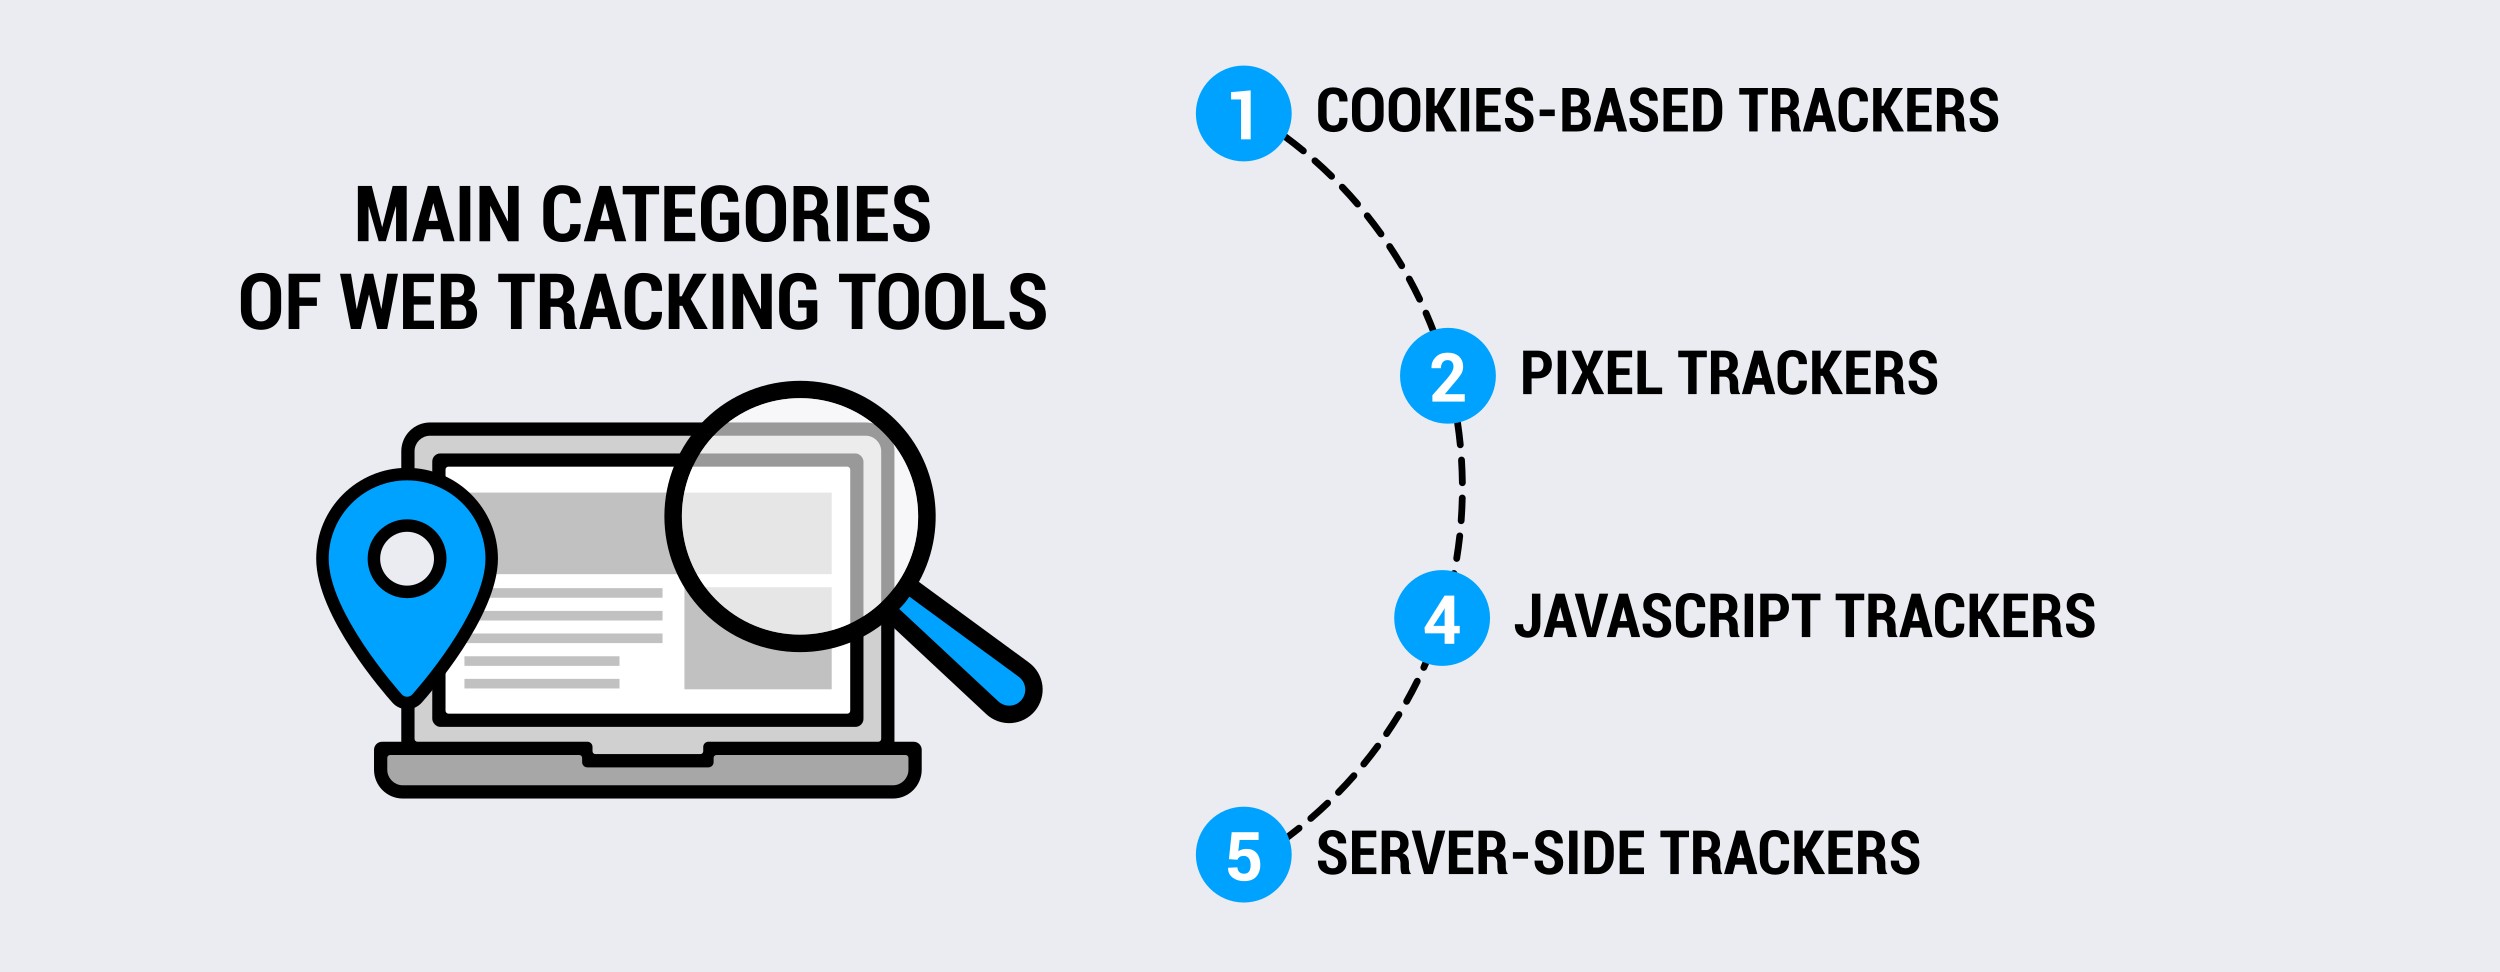 <?xml version="1.0" encoding="UTF-8"?>
<svg id="Layer_1" xmlns="http://www.w3.org/2000/svg" version="1.1" viewBox="0 0 900 350">
  <!-- Generator: Adobe Illustrator 29.6.1, SVG Export Plug-In . SVG Version: 2.1.1 Build 9)  -->
  <defs>
    <style>
      .st0 {
        fill: #a7a7a7;
      }

      .st1 {
        fill: #d0d0d0;
      }

      .st2 {
        fill: #c1c1c1;
      }

      .st3 {
        opacity: .6;
      }

      .st3, .st4 {
        fill: #fff;
      }

      .st5 {
        fill: #eaecf2;
      }

      .st6 {
        fill: #00a2ff;
      }
    </style>
  </defs>
  <rect class="st5" y="0" width="900" height="350"/>
  <g>
    <path d="M137.55,81.703h.082l3.732-14.766h5.045v19.906h-3.828v-12.537l-.082-.014-3.596,12.551h-2.584l-3.568-12.455-.082.014v12.441h-3.842v-19.906h5.018l3.705,14.766Z"/>
    <path d="M158.481,82.537h-4.977l-1.121,4.307h-4.02l5.646-19.906h3.992l5.646,19.906h-4.033l-1.135-4.307ZM154.298,79.502h3.391l-1.654-6.316h-.082l-1.654,6.316Z"/>
    <path d="M169.31,86.844h-3.842v-19.906h3.842v19.906Z"/>
    <path d="M186.714,86.844h-3.855l-6.316-12.701-.082.014v12.688h-3.855v-19.906h3.855l6.316,12.715.082-.014v-12.701h3.855v19.906Z"/>
    <path d="M209.013,80.664l.027.082c.036,2.133-.508,3.73-1.634,4.792-1.126,1.062-2.732,1.593-4.819,1.593-2.142,0-3.842-.631-5.1-1.894-1.258-1.262-1.887-3.056-1.887-5.38v-5.906c0-2.315.608-4.11,1.825-5.387,1.217-1.276,2.859-1.914,4.929-1.914,2.178,0,3.851.529,5.018,1.586,1.167,1.058,1.731,2.657,1.695,4.799l-.027.082h-3.746c0-1.276-.226-2.169-.677-2.68-.451-.51-1.206-.766-2.263-.766-.966,0-1.691.349-2.174,1.046-.483.697-.725,1.766-.725,3.206v5.934c0,1.449.26,2.522.779,3.22s1.303,1.046,2.352,1.046c.957,0,1.645-.253,2.064-.759.419-.506.629-1.406.629-2.7h3.732Z"/>
    <path d="M220.292,82.537h-4.977l-1.121,4.307h-4.02l5.646-19.906h3.992l5.646,19.906h-4.033l-1.135-4.307ZM216.108,79.502h3.391l-1.654-6.316h-.082l-1.654,6.316Z"/>
    <path d="M237.272,69.959h-4.676v16.885h-3.869v-16.885h-4.553v-3.021h13.098v3.021Z"/>
    <path d="M249.099,78.053h-6.084v5.783h7.287v3.008h-11.143v-19.906h11.115v3.021h-7.26v5.086h6.084v3.008Z"/>
    <path d="M266.079,84.219c-.565.793-1.383,1.477-2.454,2.051-1.071.574-2.454.861-4.149.861-2.151,0-3.876-.626-5.175-1.88-1.299-1.253-1.948-3.033-1.948-5.339v-6.043c0-2.297.631-4.074,1.894-5.332,1.262-1.258,2.933-1.887,5.011-1.887,2.169,0,3.805.513,4.908,1.538,1.103,1.025,1.636,2.486,1.6,4.382l-.027.082h-3.623c0-1.039-.228-1.795-.684-2.27-.456-.474-1.144-.711-2.064-.711-.994,0-1.769.347-2.324,1.039-.556.693-.834,1.736-.834,3.131v6.07c0,1.422.282,2.479.848,3.172.565.693,1.372,1.039,2.42,1.039.747,0,1.335-.089,1.764-.267.428-.178.756-.412.984-.704v-4.02h-3.035v-2.666h6.891v7.752Z"/>
    <path d="M282.978,79.68c0,2.343-.661,4.17-1.982,5.482-1.322,1.312-3.081,1.969-5.277,1.969s-3.951-.656-5.264-1.969-1.969-3.14-1.969-5.482v-5.551c0-2.333.654-4.163,1.962-5.489,1.308-1.326,3.06-1.989,5.257-1.989s3.958.663,5.284,1.989,1.989,3.156,1.989,5.489v5.551ZM279.136,74.088c0-1.449-.294-2.543-.882-3.281s-1.438-1.107-2.55-1.107c-1.121,0-1.964.367-2.529,1.101-.565.734-.848,1.83-.848,3.288v5.592c0,1.477.285,2.584.854,3.322.569.738,1.415,1.107,2.536,1.107s1.971-.369,2.55-1.107c.579-.738.868-1.846.868-3.322v-5.592Z"/>
    <path d="M289.526,78.86v7.984h-3.855v-19.893h5.961c1.978,0,3.534.515,4.669,1.545,1.135,1.03,1.702,2.466,1.702,4.307,0,1.03-.239,1.923-.718,2.68-.479.757-1.169,1.358-2.071,1.805,1.039.347,1.786.921,2.242,1.723.456.802.684,1.805.684,3.008v1.449c0,.556.063,1.14.191,1.75.127.611.355,1.058.684,1.34v.287h-3.992c-.319-.292-.522-.768-.608-1.429-.087-.661-.13-1.319-.13-1.976v-1.395c0-1.012-.21-1.795-.629-2.352-.419-.556-1.021-.834-1.805-.834h-2.324ZM289.526,75.852h2.078c.829,0,1.46-.248,1.894-.745.433-.497.649-1.201.649-2.112,0-.93-.214-1.668-.643-2.215-.429-.547-1.053-.82-1.873-.82h-2.105v5.893Z"/>
    <path d="M305.181,86.844h-3.842v-19.906h3.842v19.906Z"/>
    <path d="M318.415,78.053h-6.084v5.783h7.287v3.008h-11.143v-19.906h11.115v3.021h-7.26v5.086h6.084v3.008Z"/>
    <path d="M330.843,81.676c0-.793-.203-1.419-.608-1.88-.405-.46-1.133-.909-2.181-1.347-2.042-.72-3.577-1.536-4.607-2.447-1.03-.911-1.545-2.188-1.545-3.828,0-1.631.588-2.96,1.764-3.985s2.675-1.538,4.498-1.538c1.933,0,3.486.547,4.662,1.641s1.745,2.562,1.709,4.402l-.027.082h-3.746c0-1.03-.23-1.812-.69-2.345s-1.119-.8-1.976-.8c-.738,0-1.312.244-1.723.731-.41.488-.615,1.096-.615,1.825,0,.675.232,1.23.697,1.668s1.263.916,2.393,1.436c1.923.638,3.379,1.445,4.368,2.42.989.976,1.483,2.288,1.483,3.938,0,1.705-.579,3.044-1.736,4.02-1.157.976-2.693,1.463-4.607,1.463-1.887,0-3.5-.526-4.84-1.579s-1.987-2.654-1.941-4.806l.027-.082h3.76c0,1.249.253,2.146.759,2.693s1.251.82,2.235.82c.829,0,1.451-.228,1.866-.684.415-.456.622-1.062.622-1.818Z"/>
    <path d="M101.21,111.28c0,2.343-.661,4.17-1.982,5.482-1.322,1.312-3.081,1.969-5.277,1.969s-3.951-.656-5.264-1.969-1.969-3.14-1.969-5.482v-5.551c0-2.333.654-4.163,1.962-5.489,1.308-1.326,3.06-1.989,5.257-1.989s3.958.663,5.284,1.989,1.989,3.156,1.989,5.489v5.551ZM97.368,105.688c0-1.449-.294-2.543-.882-3.281s-1.438-1.107-2.55-1.107c-1.121,0-1.964.367-2.529,1.101-.565.734-.848,1.83-.848,3.288v5.592c0,1.477.285,2.584.854,3.322.569.738,1.415,1.107,2.536,1.107s1.971-.369,2.55-1.107c.579-.738.868-1.846.868-3.322v-5.592Z"/>
    <path d="M114.075,110.118h-6.316v8.326h-3.855v-19.906h11.375v3.021h-7.52v5.551h6.316v3.008Z"/>
    <path d="M137.235,111.157l.082-.014,2.037-12.605h3.924l-3.896,19.906h-3.582l-2.912-12.332h-.082l-2.898,12.332h-3.582l-3.924-19.906h3.951l2.037,12.633.082.014,2.857-12.646h3.035l2.871,12.619Z"/>
    <path d="M155.036,109.653h-6.084v5.783h7.287v3.008h-11.143v-19.906h11.115v3.021h-7.26v5.086h6.084v3.008Z"/>
    <path d="M158.687,118.444v-19.906h5.701c2.078,0,3.696.454,4.854,1.36,1.157.907,1.736,2.263,1.736,4.067,0,.939-.212,1.775-.636,2.509-.424.734-1.051,1.278-1.88,1.634,1.112.228,1.939.761,2.481,1.6.542.839.813,1.818.813,2.939,0,1.905-.554,3.348-1.661,4.327-1.107.98-2.687,1.47-4.737,1.47h-6.672ZM162.542,106.96h2.023c.829-.018,1.463-.25,1.9-.697.438-.446.656-1.094.656-1.941,0-.948-.228-1.645-.684-2.092-.456-.446-1.14-.67-2.051-.67h-1.846v5.4ZM162.542,109.626v5.811h2.816c.838,0,1.472-.234,1.9-.704.428-.469.643-1.164.643-2.085,0-.948-.196-1.682-.588-2.201-.392-.52-1.003-.793-1.832-.82h-2.939Z"/>
    <path d="M192.47,101.559h-4.676v16.885h-3.869v-16.885h-4.553v-3.021h13.098v3.021Z"/>
    <path d="M198.212,110.46v7.984h-3.855v-19.893h5.961c1.978,0,3.534.515,4.669,1.545,1.135,1.03,1.702,2.466,1.702,4.307,0,1.03-.239,1.923-.718,2.68-.479.757-1.169,1.358-2.071,1.805,1.039.347,1.786.921,2.242,1.723.456.802.684,1.805.684,3.008v1.449c0,.556.063,1.14.191,1.75.127.611.355,1.058.684,1.34v.287h-3.992c-.319-.292-.522-.768-.608-1.429-.087-.661-.13-1.319-.13-1.976v-1.395c0-1.012-.21-1.795-.629-2.352-.419-.556-1.021-.834-1.805-.834h-2.324ZM198.212,107.452h2.078c.829,0,1.46-.248,1.894-.745.433-.497.649-1.201.649-2.112,0-.93-.214-1.668-.643-2.215-.429-.547-1.053-.82-1.873-.82h-2.105v5.893Z"/>
    <path d="M218.638,114.137h-4.977l-1.121,4.307h-4.02l5.646-19.906h3.992l5.646,19.906h-4.033l-1.135-4.307ZM214.454,111.102h3.391l-1.654-6.316h-.082l-1.654,6.316Z"/>
    <path d="M238.298,112.264l.027.082c.036,2.133-.508,3.73-1.634,4.792-1.126,1.062-2.732,1.593-4.819,1.593-2.142,0-3.842-.631-5.1-1.894-1.258-1.262-1.887-3.056-1.887-5.38v-5.906c0-2.315.608-4.11,1.825-5.387,1.217-1.276,2.859-1.914,4.929-1.914,2.178,0,3.851.529,5.018,1.586,1.167,1.058,1.731,2.657,1.695,4.799l-.027.082h-3.746c0-1.276-.226-2.169-.677-2.68-.451-.51-1.206-.766-2.263-.766-.966,0-1.691.349-2.174,1.046-.483.697-.725,1.766-.725,3.206v5.934c0,1.449.26,2.522.779,3.22s1.303,1.046,2.352,1.046c.957,0,1.645-.253,2.064-.759.419-.506.629-1.406.629-2.7h3.732Z"/>
    <path d="M245.653,110.091h-1.053v8.354h-3.855v-19.906h3.855v8.148h.793l4.225-8.148h4.785l-5.742,9.092,6.166,10.814h-4.922l-4.252-8.354Z"/>
    <path d="M260.419,118.444h-3.842v-19.906h3.842v19.906Z"/>
    <path d="M277.823,118.444h-3.855l-6.316-12.701-.082.014v12.688h-3.855v-19.906h3.855l6.316,12.715.082-.014v-12.701h3.855v19.906Z"/>
    <path d="M294.216,115.819c-.565.793-1.383,1.477-2.454,2.051-1.071.574-2.454.861-4.149.861-2.151,0-3.876-.626-5.175-1.88-1.299-1.253-1.948-3.033-1.948-5.339v-6.043c0-2.297.631-4.074,1.894-5.332,1.262-1.258,2.933-1.887,5.011-1.887,2.169,0,3.805.513,4.908,1.538,1.103,1.025,1.636,2.486,1.6,4.382l-.027.082h-3.623c0-1.039-.228-1.795-.684-2.27-.456-.474-1.144-.711-2.064-.711-.994,0-1.769.347-2.324,1.039-.556.693-.834,1.736-.834,3.131v6.07c0,1.422.282,2.479.848,3.172.565.693,1.372,1.039,2.42,1.039.747,0,1.335-.089,1.764-.267.428-.178.756-.412.984-.704v-4.02h-3.035v-2.666h6.891v7.752Z"/>
    <path d="M315.161,101.559h-4.676v16.885h-3.869v-16.885h-4.553v-3.021h13.098v3.021Z"/>
    <path d="M330.788,111.28c0,2.343-.661,4.17-1.982,5.482s-3.081,1.969-5.277,1.969-3.951-.656-5.264-1.969-1.969-3.14-1.969-5.482v-5.551c0-2.333.654-4.163,1.962-5.489,1.308-1.326,3.061-1.989,5.257-1.989s3.958.663,5.284,1.989,1.989,3.156,1.989,5.489v5.551ZM326.946,105.688c0-1.449-.294-2.543-.882-3.281s-1.438-1.107-2.55-1.107c-1.121,0-1.964.367-2.529,1.101-.565.734-.848,1.83-.848,3.288v5.592c0,1.477.285,2.584.854,3.322.569.738,1.415,1.107,2.536,1.107s1.971-.369,2.55-1.107.868-1.846.868-3.322v-5.592Z"/>
    <path d="M347.604,111.28c0,2.343-.661,4.17-1.982,5.482s-3.081,1.969-5.277,1.969-3.951-.656-5.264-1.969-1.969-3.14-1.969-5.482v-5.551c0-2.333.654-4.163,1.962-5.489s3.061-1.989,5.257-1.989,3.958.663,5.284,1.989,1.989,3.156,1.989,5.489v5.551ZM343.763,105.688c0-1.449-.294-2.543-.882-3.281s-1.438-1.107-2.55-1.107c-1.121,0-1.964.367-2.529,1.101-.565.734-.848,1.83-.848,3.288v5.592c0,1.477.285,2.584.854,3.322s1.415,1.107,2.536,1.107,1.971-.369,2.55-1.107.868-1.846.868-3.322v-5.592Z"/>
    <path d="M354.153,115.436h7.424v3.008h-11.279v-19.906h3.855v16.898Z"/>
    <path d="M372.665,113.276c0-.793-.203-1.419-.608-1.88-.405-.46-1.133-.909-2.181-1.347-2.042-.72-3.577-1.536-4.607-2.447-1.03-.911-1.545-2.188-1.545-3.828,0-1.631.588-2.96,1.764-3.985s2.675-1.538,4.498-1.538c1.933,0,3.486.547,4.662,1.641s1.745,2.562,1.709,4.402l-.027.082h-3.746c0-1.03-.23-1.812-.69-2.345s-1.119-.8-1.976-.8c-.738,0-1.312.244-1.723.731-.41.488-.615,1.096-.615,1.825,0,.675.232,1.23.697,1.668s1.263.916,2.393,1.436c1.923.638,3.379,1.445,4.368,2.42.989.976,1.483,2.288,1.483,3.938,0,1.705-.579,3.044-1.736,4.02-1.157.976-2.693,1.463-4.607,1.463-1.887,0-3.5-.526-4.84-1.579s-1.987-2.654-1.941-4.806l.027-.082h3.76c0,1.249.253,2.146.759,2.693s1.251.82,2.235.82c.829,0,1.451-.228,1.866-.684.415-.456.622-1.062.622-1.818Z"/>
  </g>
  <path d="M451.247,310.911c-.413,0-.815-.209-1.046-.587-.353-.577-.171-1.331.407-1.684,1.792-1.096,3.596-2.25,5.359-3.431.562-.377,1.323-.226,1.699.336.377.562.226,1.323-.336,1.699-1.792,1.2-3.624,2.373-5.445,3.485-.199.122-.42.181-.638.181ZM461.142,304.331c-.38,0-.755-.176-.995-.508-.396-.549-.271-1.314.277-1.711,2.193-1.58,4.373-3.24,6.48-4.934.528-.425,1.299-.339,1.723.188.424.527.34,1.299-.188,1.723-2.141,1.72-4.355,3.406-6.582,5.012-.217.155-.468.23-.716.23ZM471.878,295.86c-.345,0-.687-.144-.929-.425-.441-.513-.385-1.286.128-1.728,2.055-1.771,4.084-3.614,6.03-5.477.487-.469,1.264-.453,1.731.038.468.488.451,1.264-.038,1.731-1.977,1.892-4.037,3.764-6.124,5.562-.231.199-.516.297-.799.297ZM481.843,286.489c-.309,0-.617-.115-.855-.348-.484-.473-.494-1.248-.021-1.732,1.885-1.932,3.747-3.943,5.534-5.978.445-.507,1.219-.561,1.729-.111.508.446.559,1.22.111,1.729-1.814,2.066-3.706,4.108-5.62,6.071-.24.246-.559.369-.877.369ZM490.96,276.29c-.272,0-.547-.091-.775-.276-.523-.429-.6-1.201-.172-1.725,1.713-2.092,3.395-4.257,4.997-6.435.399-.546,1.167-.662,1.712-.261.545.4.662,1.167.261,1.712-1.627,2.212-3.334,4.411-5.073,6.536-.242.295-.595.448-.949.448ZM499.162,265.339c-.238,0-.479-.068-.69-.213-.559-.382-.701-1.145-.32-1.703,1.526-2.232,3.014-4.535,4.42-6.844.353-.576,1.107-.758,1.684-.408.577.352.761,1.105.408,1.684-1.429,2.344-2.938,4.683-4.488,6.951-.237.347-.622.533-1.013.533ZM506.383,253.716c-.203,0-.41-.051-.6-.158-.59-.332-.799-1.078-.467-1.668,1.324-2.354,2.604-4.776,3.807-7.204.3-.606,1.034-.854,1.642-.554.605.3.854,1.035.554,1.642-1.221,2.465-2.521,4.927-3.867,7.317-.225.399-.641.625-1.068.625ZM512.565,241.505c-.169,0-.34-.035-.504-.109-.616-.279-.89-1.005-.611-1.621,1.118-2.472,2.183-4.998,3.163-7.51.246-.632.958-.943,1.586-.695.63.245.941.956.695,1.586-.995,2.552-2.076,5.118-3.212,7.629-.205.452-.65.721-1.117.721ZM517.656,228.797c-.135,0-.271-.022-.405-.069-.639-.224-.975-.923-.751-1.562.896-2.555,1.734-5.165,2.492-7.76.19-.649.872-1.02,1.52-.832.649.189,1.021.87.832,1.52-.771,2.636-1.622,5.288-2.531,7.883-.177.504-.65.82-1.156.82ZM521.614,215.688c-.1,0-.201-.013-.303-.038-.656-.167-1.052-.834-.886-1.489.665-2.614,1.271-5.289,1.802-7.95.132-.663.772-1.099,1.44-.962.663.132,1.095.777.962,1.44-.538,2.703-1.154,5.42-1.829,8.075-.142.555-.64.924-1.187.924ZM524.408,202.276c-.065,0-.132-.006-.198-.017-.668-.108-1.121-.738-1.013-1.405.435-2.672.805-5.387,1.099-8.07.074-.673.681-1.154,1.352-1.084.672.074,1.157.679,1.084,1.352-.299,2.726-.675,5.482-1.116,8.195-.098.602-.617,1.029-1.207,1.029ZM526.017,188.693c-.03,0-.061,0-.092-.003-.675-.051-1.181-.638-1.131-1.312.201-2.693.334-5.43.396-8.136.016-.677.562-1.2,1.253-1.196.677.016,1.212.576,1.196,1.253-.063,2.747-.199,5.526-.402,8.261-.048.644-.585,1.134-1.221,1.134ZM526.446,175.023c-.67,0-1.217-.539-1.225-1.211-.031-2.712-.133-5.451-.302-8.139-.042-.675.471-1.257,1.146-1.3.688-.041,1.257.471,1.3,1.146.172,2.73.274,5.511.306,8.266.008.676-.534,1.231-1.211,1.239h-.014ZM525.703,161.364c-.623,0-1.155-.473-1.217-1.106-.262-2.686-.6-5.405-1.003-8.082-.102-.669.359-1.293,1.028-1.394.656-.1,1.294.359,1.394,1.029.41,2.719.753,5.481,1.019,8.209.066.673-.427,1.272-1.1,1.338-.041.004-.081.006-.121.006ZM523.783,147.822c-.579,0-1.093-.411-1.203-1-.497-2.662-1.07-5.339-1.702-7.957-.159-.658.245-1.319.902-1.479.66-.159,1.319.246,1.479.903.643,2.659,1.225,5.378,1.729,8.082.124.665-.314,1.305-.979,1.429-.075.014-.151.021-.226.021ZM520.691,134.518c-.536,0-1.027-.354-1.179-.896-.727-2.603-1.531-5.22-2.394-7.778-.216-.642.129-1.336.771-1.552.638-.214,1.335.129,1.552.77.875,2.6,1.693,5.258,2.431,7.902.182.651-.199,1.327-.851,1.509-.11.031-.221.045-.33.045ZM516.447,121.53c-.495,0-.962-.303-1.146-.793-.953-2.534-1.985-5.071-3.065-7.541-.271-.62.012-1.342.631-1.613.626-.273,1.344.013,1.613.631,1.098,2.509,2.146,5.086,3.114,7.66.238.633-.082,1.34-.715,1.578-.143.053-.288.079-.432.079ZM511.08,108.961c-.456,0-.895-.256-1.105-.695-1.173-2.442-2.422-4.88-3.714-7.246-.324-.594-.105-1.338.488-1.662.596-.323,1.338-.105,1.662.488,1.312,2.403,2.581,4.879,3.772,7.359.293.61.036,1.342-.574,1.634-.171.083-.352.121-.529.121ZM504.634,96.905c-.419,0-.826-.215-1.055-.601-1.375-2.322-2.832-4.642-4.331-6.895-.375-.563-.223-1.324.341-1.699.564-.375,1.324-.222,1.698.341,1.523,2.29,3.003,4.646,4.399,7.004.345.582.152,1.333-.43,1.678-.195.116-.411.171-.623.171ZM497.16,85.454c-.382,0-.758-.178-.997-.512-1.573-2.197-3.227-4.382-4.913-6.495-.423-.529-.336-1.299.192-1.722.532-.422,1.302-.334,1.722.193,1.714,2.146,3.393,4.365,4.991,6.597.394.55.268,1.315-.282,1.709-.217.155-.466.229-.713.229ZM488.721,74.692c-.346,0-.688-.146-.932-.428-1.762-2.056-3.598-4.09-5.458-6.046-.466-.49-.446-1.266.043-1.732.49-.464,1.265-.446,1.732.043,1.889,1.986,3.754,4.052,5.544,6.141.439.514.38,1.287-.134,1.727-.23.198-.515.295-.796.295ZM479.379,64.699c-.31,0-.619-.117-.858-.351-1.93-1.894-3.935-3.762-5.96-5.552-.507-.448-.555-1.223-.106-1.729.449-.507,1.224-.552,1.729-.106,2.057,1.819,4.094,3.716,6.054,5.639.482.474.49,1.25.016,1.732-.239.245-.557.367-.874.367ZM469.208,55.55c-.273,0-.55-.092-.777-.28-2.092-1.722-4.252-3.41-6.421-5.016-.544-.402-.658-1.169-.256-1.713.401-.543,1.17-.66,1.713-.255,2.203,1.631,4.397,3.345,6.521,5.094.522.43.598,1.202.167,1.724-.242.294-.593.446-.946.446ZM458.281,47.315c-.239,0-.481-.07-.693-.216-2.226-1.531-4.523-3.025-6.831-4.439-.577-.354-.757-1.108-.404-1.685.354-.576,1.109-.756,1.685-.404,2.343,1.438,4.678,2.955,6.938,4.51.558.383.698,1.146.314,1.704-.237.345-.62.531-1.01.531Z"/>
  <g>
    <g>
      <path d="M485.085,42.465l.021.064c.028,1.676-.399,2.931-1.283,3.765-.885.834-2.147,1.251-3.787,1.251-1.683,0-3.019-.496-4.007-1.488-.988-.992-1.482-2.401-1.482-4.227v-4.641c0-1.819.479-3.229,1.435-4.232.956-1.002,2.246-1.504,3.872-1.504,1.712,0,3.025.416,3.942,1.246.917.831,1.36,2.088,1.332,3.771l-.021.064h-2.943c0-1.002-.177-1.704-.531-2.105-.354-.401-.947-.602-1.778-.602-.759,0-1.328.274-1.708.822s-.569,1.388-.569,2.519v4.662c0,1.139.204,1.982.612,2.53s1.024.822,1.848.822c.752,0,1.293-.199,1.622-.596s.494-1.104.494-2.122h2.933Z"/>
      <path d="M498.104,41.691c0,1.841-.52,3.276-1.558,4.308s-2.421,1.547-4.146,1.547-3.104-.516-4.136-1.547-1.547-2.467-1.547-4.308v-4.361c0-1.833.514-3.271,1.542-4.313,1.027-1.042,2.404-1.563,4.13-1.563s3.11.521,4.152,1.563,1.562,2.48,1.562,4.313v4.361ZM495.086,37.298c0-1.139-.23-1.998-.692-2.578s-1.13-.87-2.004-.87c-.881,0-1.543.289-1.987.865-.444.577-.666,1.438-.666,2.583v4.394c0,1.16.224,2.03.672,2.61.447.58,1.111.87,1.992.87s1.549-.29,2.004-.87c.454-.58.682-1.45.682-2.61v-4.394Z"/>
      <path d="M511.317,41.691c0,1.841-.52,3.276-1.558,4.308s-2.421,1.547-4.146,1.547-3.104-.516-4.136-1.547-1.547-2.467-1.547-4.308v-4.361c0-1.833.514-3.271,1.542-4.313,1.027-1.042,2.404-1.563,4.13-1.563s3.11.521,4.152,1.563,1.562,2.48,1.562,4.313v4.361ZM508.299,37.298c0-1.139-.23-1.998-.692-2.578s-1.13-.87-2.004-.87c-.881,0-1.543.289-1.987.865-.444.577-.666,1.438-.666,2.583v4.394c0,1.16.224,2.03.672,2.61.447.58,1.111.87,1.992.87s1.549-.29,2.004-.87c.454-.58.682-1.45.682-2.61v-4.394Z"/>
      <path d="M517.29,40.757h-.827v6.563h-3.029v-15.641h3.029v6.402h.623l3.319-6.402h3.76l-4.512,7.144,4.845,8.497h-3.867l-3.341-6.563Z"/>
      <path d="M528.892,47.32h-3.019v-15.641h3.019v15.641Z"/>
      <path d="M539.29,40.413h-4.78v4.544h5.726v2.363h-8.755v-15.641h8.733v2.374h-5.704v3.996h4.78v2.363Z"/>
      <path d="M549.055,43.259c0-.623-.159-1.115-.479-1.477-.318-.361-.89-.714-1.713-1.058-1.604-.565-2.811-1.207-3.62-1.923-.81-.716-1.214-1.719-1.214-3.008,0-1.282.462-2.326,1.386-3.131s2.102-1.208,3.534-1.208c1.519,0,2.739.43,3.663,1.289s1.371,2.013,1.343,3.459l-.021.064h-2.943c0-.809-.181-1.423-.543-1.842-.361-.419-.879-.628-1.552-.628-.58,0-1.031.192-1.354.575-.322.383-.483.861-.483,1.434,0,.53.183.967.548,1.311s.992.72,1.88,1.128c1.511.501,2.655,1.135,3.432,1.901.777.767,1.166,1.798,1.166,3.094,0,1.339-.455,2.392-1.364,3.158-.909.767-2.116,1.149-3.62,1.149-1.482,0-2.75-.414-3.803-1.241s-1.562-2.085-1.525-3.776l.021-.064h2.954c0,.981.198,1.687.597,2.116.396.43.982.645,1.756.645.651,0,1.141-.179,1.467-.537.325-.358.488-.834.488-1.429Z"/>
      <path d="M559.711,41.799h-5.436v-2.374h5.436v2.374Z"/>
      <path d="M562.45,47.32v-15.641h4.479c1.633,0,2.904.356,3.813,1.069.909.713,1.364,1.778,1.364,3.196,0,.738-.167,1.395-.499,1.971-.334.577-.826,1.004-1.478,1.284.874.179,1.523.598,1.95,1.257.426.659.639,1.429.639,2.31,0,1.497-.436,2.63-1.305,3.4-.871.77-2.111,1.155-3.723,1.155h-5.242ZM565.479,38.297h1.59c.651-.014,1.149-.197,1.493-.548.344-.351.516-.859.516-1.525,0-.745-.179-1.292-.537-1.644-.358-.351-.896-.526-1.611-.526h-1.45v4.243ZM565.479,40.391v4.565h2.213c.659,0,1.156-.184,1.493-.553.337-.369.505-.915.505-1.638,0-.745-.154-1.321-.462-1.729s-.788-.623-1.439-.645h-2.31Z"/>
      <path d="M581.657,43.936h-3.91l-.881,3.384h-3.158l4.437-15.641h3.137l4.437,15.641h-3.169l-.892-3.384ZM578.37,41.551h2.664l-1.3-4.963h-.064l-1.3,4.963Z"/>
      <path d="M593.871,43.259c0-.623-.159-1.115-.479-1.477-.318-.361-.89-.714-1.713-1.058-1.604-.565-2.811-1.207-3.62-1.923-.81-.716-1.214-1.719-1.214-3.008,0-1.282.462-2.326,1.386-3.131s2.102-1.208,3.534-1.208c1.519,0,2.739.43,3.663,1.289s1.371,2.013,1.343,3.459l-.021.064h-2.943c0-.809-.181-1.423-.543-1.842-.361-.419-.879-.628-1.552-.628-.58,0-1.031.192-1.354.575-.322.383-.483.861-.483,1.434,0,.53.183.967.548,1.311s.992.72,1.88,1.128c1.511.501,2.655,1.135,3.432,1.901.777.767,1.166,1.798,1.166,3.094,0,1.339-.455,2.392-1.364,3.158-.909.767-2.116,1.149-3.62,1.149-1.482,0-2.75-.414-3.803-1.241s-1.562-2.085-1.525-3.776l.021-.064h2.954c0,.981.198,1.687.597,2.116.396.43.982.645,1.756.645.651,0,1.141-.179,1.467-.537.325-.358.488-.834.488-1.429Z"/>
      <path d="M606.676,40.413h-4.78v4.544h5.726v2.363h-8.755v-15.641h8.733v2.374h-5.704v3.996h4.78v2.363Z"/>
      <path d="M609.544,47.32v-15.641h4.823c1.633,0,2.982.611,4.05,1.832,1.067,1.221,1.601,2.788,1.601,4.7v2.589c0,1.919-.533,3.486-1.601,4.7s-2.417,1.821-4.05,1.821h-4.823ZM612.573,34.053v10.903h1.794c.78,0,1.411-.387,1.891-1.16s.72-1.772.72-2.997v-2.61c0-1.21-.24-2.202-.72-2.976s-1.11-1.16-1.891-1.16h-1.794Z"/>
      <path d="M636.421,34.053h-3.674v13.267h-3.04v-13.267h-3.577v-2.374h10.291v2.374Z"/>
      <path d="M640.933,41.047v6.273h-3.029v-15.63h4.684c1.554,0,2.777.405,3.668,1.214.893.81,1.338,1.938,1.338,3.384,0,.81-.188,1.511-.564,2.105-.375.595-.918,1.067-1.627,1.418.816.272,1.403.724,1.762,1.354.358.63.537,1.418.537,2.363v1.139c0,.437.05.896.15,1.375.101.48.279.831.537,1.053v.226h-3.137c-.251-.229-.41-.603-.479-1.123-.067-.519-.102-1.037-.102-1.552v-1.096c0-.795-.165-1.411-.494-1.848-.329-.437-.802-.655-1.418-.655h-1.826ZM640.933,38.683h1.633c.651,0,1.147-.195,1.488-.585.34-.39.51-.943.51-1.66,0-.73-.168-1.311-.505-1.74s-.827-.645-1.472-.645h-1.654v4.63Z"/>
      <path d="M656.981,43.936h-3.91l-.881,3.384h-3.158l4.437-15.641h3.137l4.437,15.641h-3.169l-.892-3.384ZM653.694,41.551h2.664l-1.3-4.963h-.064l-1.3,4.963Z"/>
      <path d="M672.429,42.465l.021.064c.028,1.676-.399,2.931-1.283,3.765-.885.834-2.147,1.251-3.787,1.251-1.683,0-3.019-.496-4.007-1.488-.988-.992-1.482-2.401-1.482-4.227v-4.641c0-1.819.478-3.229,1.435-4.232.955-1.002,2.246-1.504,3.872-1.504,1.712,0,3.025.416,3.942,1.246.917.831,1.36,2.088,1.332,3.771l-.021.064h-2.943c0-1.002-.178-1.704-.531-2.105-.355-.401-.947-.602-1.778-.602-.759,0-1.328.274-1.708.822s-.569,1.388-.569,2.519v4.662c0,1.139.204,1.982.612,2.53s1.024.822,1.848.822c.752,0,1.293-.199,1.622-.596s.494-1.104.494-2.122h2.933Z"/>
      <path d="M678.208,40.757h-.827v6.563h-3.029v-15.641h3.029v6.402h.623l3.319-6.402h3.76l-4.512,7.144,4.845,8.497h-3.867l-3.341-6.563Z"/>
      <path d="M694.429,40.413h-4.78v4.544h5.726v2.363h-8.755v-15.641h8.733v2.374h-5.704v3.996h4.78v2.363Z"/>
      <path d="M700.326,41.047v6.273h-3.029v-15.63h4.684c1.554,0,2.777.405,3.668,1.214.893.81,1.338,1.938,1.338,3.384,0,.81-.188,1.511-.564,2.105-.375.595-.918,1.067-1.627,1.418.816.272,1.403.724,1.762,1.354.358.63.537,1.418.537,2.363v1.139c0,.437.05.896.15,1.375.101.48.279.831.537,1.053v.226h-3.137c-.251-.229-.41-.603-.479-1.123-.067-.519-.102-1.037-.102-1.552v-1.096c0-.795-.165-1.411-.494-1.848-.329-.437-.802-.655-1.418-.655h-1.826ZM700.326,38.683h1.633c.651,0,1.147-.195,1.488-.585.34-.39.51-.943.51-1.66,0-.73-.168-1.311-.505-1.74s-.827-.645-1.472-.645h-1.654v4.63Z"/>
      <path d="M716.332,43.259c0-.623-.159-1.115-.479-1.477-.318-.361-.89-.714-1.713-1.058-1.604-.565-2.811-1.207-3.62-1.923-.81-.716-1.214-1.719-1.214-3.008,0-1.282.462-2.326,1.386-3.131s2.102-1.208,3.534-1.208c1.519,0,2.739.43,3.663,1.289s1.371,2.013,1.343,3.459l-.021.064h-2.943c0-.809-.181-1.423-.543-1.842-.361-.419-.879-.628-1.552-.628-.58,0-1.031.192-1.354.575-.322.383-.483.861-.483,1.434,0,.53.183.967.548,1.311s.992.72,1.88,1.128c1.511.501,2.655,1.135,3.432,1.901.777.767,1.166,1.798,1.166,3.094,0,1.339-.455,2.392-1.364,3.158-.909.767-2.116,1.149-3.62,1.149-1.482,0-2.75-.414-3.803-1.241s-1.562-2.085-1.525-3.776l.021-.064h2.954c0,.981.198,1.687.597,2.116.396.43.982.645,1.756.645.651,0,1.141-.179,1.467-.537.325-.358.488-.834.488-1.429Z"/>
    </g>
    <circle class="st6" cx="447.762" cy="40.852" r="17.248"/>
    <path class="st4" d="M450.249,50.153h-3.471v-14.336h-3.59v-2.66l7.061-.62v17.616Z"/>
  </g>
  <g>
    <g>
      <path d="M551.369,136.217v5.661h-3.029v-15.641h5.231c1.568,0,2.811.46,3.728,1.38.917.92,1.375,2.125,1.375,3.615,0,1.497-.458,2.702-1.375,3.615s-2.159,1.37-3.728,1.37h-2.202ZM551.369,133.843h2.202c.681,0,1.198-.243,1.552-.73.355-.487.532-1.106.532-1.858,0-.766-.177-1.398-.532-1.896-.354-.498-.871-.747-1.552-.747h-2.202v5.231Z"/>
      <path d="M563.798,141.878h-3.019v-15.641h3.019v15.641Z"/>
      <path d="M571.436,131.77h.064l2.224-5.532h3.513l-3.889,7.756,4.146,7.885h-3.663l-2.299-5.65h-.064l-2.288,5.65h-3.523l3.985-7.885-3.899-7.756h3.502l2.191,5.532Z"/>
      <path d="M586.636,134.971h-4.78v4.544h5.726v2.363h-8.755v-15.641h8.733v2.374h-5.704v3.996h4.78v2.363Z"/>
      <path d="M592.533,139.515h5.833v2.363h-8.862v-15.641h3.029v13.277Z"/>
      <path d="M614.458,128.612h-3.674v13.267h-3.04v-13.267h-3.577v-2.374h10.291v2.374Z"/>
      <path d="M618.97,135.605v6.273h-3.029v-15.63h4.684c1.554,0,2.777.405,3.668,1.214.893.81,1.338,1.938,1.338,3.384,0,.81-.188,1.511-.564,2.105-.375.595-.918,1.067-1.627,1.418.816.272,1.403.724,1.762,1.354.358.63.537,1.418.537,2.363v1.139c0,.437.05.896.15,1.375.101.48.279.831.537,1.053v.226h-3.137c-.251-.229-.41-.603-.479-1.123-.067-.519-.102-1.037-.102-1.552v-1.096c0-.795-.165-1.411-.494-1.848-.329-.437-.802-.655-1.418-.655h-1.826ZM618.97,133.241h1.633c.651,0,1.147-.195,1.488-.585.34-.39.51-.943.51-1.66,0-.73-.168-1.311-.505-1.74s-.827-.645-1.472-.645h-1.654v4.63Z"/>
      <path d="M635.019,138.494h-3.91l-.881,3.384h-3.158l4.437-15.641h3.137l4.437,15.641h-3.169l-.892-3.384ZM631.731,136.11h2.664l-1.3-4.963h-.064l-1.3,4.963Z"/>
      <path d="M650.466,137.023l.021.064c.028,1.676-.399,2.931-1.283,3.765-.885.834-2.147,1.251-3.787,1.251-1.683,0-3.019-.496-4.007-1.488-.988-.992-1.482-2.401-1.482-4.227v-4.641c0-1.819.478-3.229,1.435-4.232.955-1.002,2.246-1.504,3.872-1.504,1.712,0,3.025.416,3.942,1.246.917.831,1.36,2.088,1.332,3.771l-.021.064h-2.943c0-1.002-.178-1.704-.531-2.105-.355-.401-.947-.602-1.778-.602-.759,0-1.328.274-1.708.822s-.569,1.388-.569,2.519v4.662c0,1.139.204,1.982.612,2.53s1.024.822,1.848.822c.752,0,1.293-.199,1.622-.596s.494-1.104.494-2.122h2.933Z"/>
      <path d="M656.245,135.315h-.827v6.563h-3.029v-15.641h3.029v6.402h.623l3.319-6.402h3.76l-4.512,7.144,4.845,8.497h-3.867l-3.341-6.563Z"/>
      <path d="M672.466,134.971h-4.78v4.544h5.726v2.363h-8.755v-15.641h8.733v2.374h-5.704v3.996h4.78v2.363Z"/>
      <path d="M678.363,135.605v6.273h-3.029v-15.63h4.684c1.554,0,2.777.405,3.668,1.214.893.81,1.338,1.938,1.338,3.384,0,.81-.188,1.511-.564,2.105-.375.595-.918,1.067-1.627,1.418.816.272,1.403.724,1.762,1.354.358.63.537,1.418.537,2.363v1.139c0,.437.05.896.15,1.375.101.48.279.831.537,1.053v.226h-3.137c-.251-.229-.41-.603-.479-1.123-.067-.519-.102-1.037-.102-1.552v-1.096c0-.795-.165-1.411-.494-1.848-.329-.437-.802-.655-1.418-.655h-1.826ZM678.363,133.241h1.633c.651,0,1.147-.195,1.488-.585.34-.39.51-.943.51-1.66,0-.73-.168-1.311-.505-1.74s-.827-.645-1.472-.645h-1.654v4.63Z"/>
      <path d="M694.369,137.818c0-.623-.159-1.115-.479-1.477-.318-.361-.89-.714-1.713-1.058-1.604-.565-2.811-1.207-3.62-1.923-.81-.716-1.214-1.719-1.214-3.008,0-1.282.462-2.326,1.386-3.131s2.102-1.208,3.534-1.208c1.519,0,2.739.43,3.663,1.289s1.371,2.013,1.343,3.459l-.021.064h-2.943c0-.809-.181-1.423-.543-1.842-.361-.419-.879-.628-1.552-.628-.58,0-1.031.192-1.354.575-.322.383-.483.861-.483,1.434,0,.53.183.967.548,1.311s.992.72,1.88,1.128c1.511.501,2.655,1.135,3.432,1.901.777.767,1.166,1.798,1.166,3.094,0,1.339-.455,2.392-1.364,3.158-.909.767-2.116,1.149-3.62,1.149-1.482,0-2.75-.414-3.803-1.241s-1.562-2.085-1.525-3.776l.021-.064h2.954c0,.981.198,1.687.597,2.116.396.43.982.645,1.756.645.651,0,1.141-.179,1.467-.537.325-.358.488-.834.488-1.429Z"/>
    </g>
    <circle class="st6" cx="521.265" cy="135.276" r="17.248"/>
    <path class="st4" d="M527.306,144.575h-11.652v-2.278l5.379-6.083c.804-.946,1.374-1.747,1.712-2.403.338-.656.507-1.258.507-1.807,0-.716-.179-1.288-.537-1.718-.357-.429-.895-.644-1.609-.644-.756,0-1.34.274-1.754.823-.413.548-.62,1.244-.62,2.087h-3.387l-.024-.071c-.04-1.542.47-2.849,1.527-3.918,1.057-1.069,2.477-1.604,4.258-1.604s3.164.456,4.15,1.366c.985.911,1.479,2.133,1.479,3.667,0,1.042-.276,1.992-.829,2.851s-1.505,2.047-2.856,3.566l-2.862,3.435.024.06h7.096v2.672Z"/>
  </g>
  <g>
    <g>
      <path d="M551.503,213.709h3.029v10.774c0,1.554-.417,2.791-1.252,3.712-.834.92-1.906,1.38-3.217,1.38-1.476,0-2.639-.408-3.491-1.225s-1.264-2.009-1.235-3.577l.032-.064h2.933c0,.853.163,1.482.488,1.891.326.408.751.612,1.273.612.423,0,.768-.243,1.037-.73.268-.487.402-1.153.402-1.998v-10.774Z"/>
      <path d="M563.62,225.966h-3.91l-.881,3.384h-3.158l4.437-15.641h3.137l4.437,15.641h-3.169l-.892-3.384ZM560.333,223.581h2.664l-1.3-4.963h-.064l-1.3,4.963Z"/>
      <path d="M572.751,225.354l.129.655h.064l.129-.623,2.707-11.677h3.19l-4.479,15.641h-3.147l-4.458-15.641h3.19l2.675,11.645Z"/>
      <path d="M586.394,225.966h-3.91l-.881,3.384h-3.158l4.437-15.641h3.137l4.437,15.641h-3.169l-.892-3.384ZM583.106,223.581h2.664l-1.3-4.963h-.064l-1.3,4.963Z"/>
      <path d="M598.607,225.289c0-.623-.159-1.115-.479-1.477-.318-.362-.89-.715-1.713-1.059-1.604-.565-2.811-1.207-3.62-1.923s-1.214-1.719-1.214-3.008c0-1.282.462-2.325,1.386-3.132.924-.805,2.102-1.208,3.534-1.208,1.519,0,2.739.43,3.663,1.289s1.371,2.013,1.343,3.459l-.021.064h-2.943c0-.81-.181-1.423-.543-1.843-.361-.418-.879-.628-1.552-.628-.58,0-1.031.191-1.354.575-.322.383-.483.86-.483,1.434,0,.53.183.967.548,1.311s.992.72,1.88,1.128c1.511.501,2.655,1.135,3.432,1.901.777.767,1.166,1.798,1.166,3.094,0,1.339-.455,2.392-1.364,3.158s-2.116,1.149-3.62,1.149c-1.482,0-2.75-.413-3.803-1.241-1.053-.826-1.562-2.085-1.525-3.775l.021-.064h2.954c0,.981.198,1.687.597,2.116.396.43.982.645,1.756.645.651,0,1.141-.179,1.467-.537.325-.358.488-.834.488-1.429Z"/>
      <path d="M613.851,224.494l.021.064c.028,1.676-.399,2.931-1.283,3.766-.885.834-2.147,1.251-3.787,1.251-1.683,0-3.019-.496-4.007-1.487-.988-.992-1.482-2.401-1.482-4.228v-4.641c0-1.819.478-3.229,1.435-4.232.955-1.003,2.246-1.504,3.872-1.504,1.712,0,3.025.415,3.942,1.246s1.36,2.088,1.332,3.771l-.021.064h-2.943c0-1.003-.178-1.704-.531-2.105-.355-.401-.947-.602-1.778-.602-.759,0-1.328.273-1.708.822-.38.547-.569,1.387-.569,2.519v4.662c0,1.139.204,1.981.612,2.53.408.547,1.024.821,1.848.821.752,0,1.293-.198,1.622-.597.329-.396.494-1.104.494-2.121h2.933Z"/>
      <path d="M618.803,223.076v6.273h-3.029v-15.63h4.684c1.554,0,2.777.404,3.668,1.214.893.81,1.338,1.938,1.338,3.384,0,.81-.188,1.511-.564,2.105-.375.595-.918,1.067-1.627,1.418.816.272,1.403.724,1.762,1.354s.537,1.418.537,2.363v1.139c0,.437.05.896.15,1.375s.279.831.537,1.053v.226h-3.137c-.251-.229-.41-.604-.479-1.123-.067-.519-.102-1.036-.102-1.552v-1.096c0-.795-.165-1.411-.494-1.848s-.802-.655-1.418-.655h-1.826ZM618.803,220.713h1.633c.651,0,1.147-.195,1.488-.586.34-.39.51-.943.51-1.659,0-.73-.168-1.311-.505-1.74s-.827-.645-1.472-.645h-1.654v4.63Z"/>
      <path d="M631.103,229.35h-3.019v-15.641h3.019v15.641Z"/>
      <path d="M636.721,223.689v5.661h-3.029v-15.641h5.231c1.568,0,2.811.46,3.728,1.381.917.92,1.375,2.125,1.375,3.614,0,1.497-.458,2.702-1.375,3.614-.917.914-2.159,1.37-3.728,1.37h-2.202ZM636.721,221.315h2.202c.681,0,1.198-.243,1.552-.73.355-.487.532-1.106.532-1.858,0-.767-.177-1.398-.532-1.896-.354-.498-.871-.747-1.552-.747h-2.202v5.231Z"/>
      <path d="M655.369,216.083h-3.674v13.267h-3.04v-13.267h-3.577v-2.374h10.291v2.374Z"/>
      <path d="M671.128,216.083h-3.674v13.267h-3.04v-13.267h-3.577v-2.374h10.291v2.374Z"/>
      <path d="M675.64,223.076v6.273h-3.029v-15.63h4.684c1.554,0,2.777.404,3.668,1.214.893.81,1.338,1.938,1.338,3.384,0,.81-.188,1.511-.564,2.105-.375.595-.918,1.067-1.627,1.418.816.272,1.403.724,1.762,1.354s.537,1.418.537,2.363v1.139c0,.437.05.896.15,1.375s.279.831.537,1.053v.226h-3.137c-.251-.229-.41-.604-.479-1.123-.067-.519-.102-1.036-.102-1.552v-1.096c0-.795-.165-1.411-.494-1.848s-.802-.655-1.418-.655h-1.826ZM675.64,220.713h1.633c.651,0,1.147-.195,1.488-.586.34-.39.51-.943.51-1.659,0-.73-.168-1.311-.505-1.74s-.827-.645-1.472-.645h-1.654v4.63Z"/>
      <path d="M691.688,225.966h-3.91l-.881,3.384h-3.158l4.437-15.641h3.137l4.437,15.641h-3.169l-.892-3.384ZM688.401,223.581h2.664l-1.3-4.963h-.064l-1.3,4.963Z"/>
      <path d="M707.136,224.494l.021.064c.028,1.676-.399,2.931-1.283,3.766-.885.834-2.147,1.251-3.787,1.251-1.683,0-3.019-.496-4.007-1.487-.988-.992-1.482-2.401-1.482-4.228v-4.641c0-1.819.478-3.229,1.435-4.232.955-1.003,2.246-1.504,3.872-1.504,1.712,0,3.025.415,3.942,1.246s1.36,2.088,1.332,3.771l-.021.064h-2.943c0-1.003-.178-1.704-.531-2.105-.355-.401-.947-.602-1.778-.602-.759,0-1.328.273-1.708.822-.38.547-.569,1.387-.569,2.519v4.662c0,1.139.204,1.981.612,2.53.408.547,1.024.821,1.848.821.752,0,1.293-.198,1.622-.597.329-.396.494-1.104.494-2.121h2.933Z"/>
      <path d="M712.915,222.786h-.827v6.563h-3.029v-15.641h3.029v6.402h.623l3.319-6.402h3.76l-4.512,7.144,4.845,8.497h-3.867l-3.341-6.563Z"/>
      <path d="M729.136,222.443h-4.78v4.544h5.726v2.363h-8.755v-15.641h8.733v2.374h-5.704v3.996h4.78v2.363Z"/>
      <path d="M735.033,223.076v6.273h-3.029v-15.63h4.684c1.554,0,2.777.404,3.668,1.214.893.81,1.338,1.938,1.338,3.384,0,.81-.188,1.511-.564,2.105-.375.595-.918,1.067-1.627,1.418.816.272,1.403.724,1.762,1.354s.537,1.418.537,2.363v1.139c0,.437.05.896.15,1.375s.279.831.537,1.053v.226h-3.137c-.251-.229-.41-.604-.479-1.123-.067-.519-.102-1.036-.102-1.552v-1.096c0-.795-.165-1.411-.494-1.848s-.802-.655-1.418-.655h-1.826ZM735.033,220.713h1.633c.651,0,1.147-.195,1.488-.586.34-.39.51-.943.51-1.659,0-.73-.168-1.311-.505-1.74s-.827-.645-1.472-.645h-1.654v4.63Z"/>
      <path d="M751.039,225.289c0-.623-.159-1.115-.479-1.477-.318-.362-.89-.715-1.713-1.059-1.604-.565-2.811-1.207-3.62-1.923s-1.214-1.719-1.214-3.008c0-1.282.462-2.325,1.386-3.132.924-.805,2.102-1.208,3.534-1.208,1.519,0,2.739.43,3.663,1.289s1.371,2.013,1.343,3.459l-.021.064h-2.943c0-.81-.181-1.423-.543-1.843-.361-.418-.879-.628-1.552-.628-.58,0-1.031.191-1.354.575-.322.383-.483.86-.483,1.434,0,.53.183.967.548,1.311s.992.72,1.88,1.128c1.511.501,2.655,1.135,3.432,1.901.777.767,1.166,1.798,1.166,3.094,0,1.339-.455,2.392-1.364,3.158s-2.116,1.149-3.62,1.149c-1.482,0-2.75-.413-3.803-1.241-1.053-.826-1.562-2.085-1.525-3.775l.021-.064h2.954c0,.981.198,1.687.597,2.116.396.43.982.645,1.756.645.651,0,1.141-.179,1.467-.537.325-.358.488-.834.488-1.429Z"/>
    </g>
    <circle class="st6" cx="519.164" cy="222.477" r="17.248"/>
    <path class="st4" d="M523.547,225.313h1.956v2.696h-1.956v3.769h-3.482v-3.769h-7.073l-.167-2.088,7.204-11.509h3.519v10.9ZM515.985,225.313h4.079v-6.309l-.072-.013-.357.775-3.649,5.546Z"/>
  </g>
  <g>
    <g>
      <path d="M481.733,310.607c0-.623-.159-1.115-.478-1.477-.319-.362-.891-.715-1.714-1.059-1.604-.565-2.811-1.207-3.62-1.923s-1.214-1.719-1.214-3.008c0-1.282.462-2.325,1.386-3.132.924-.805,2.102-1.208,3.534-1.208,1.519,0,2.739.43,3.663,1.289s1.371,2.013,1.343,3.459l-.021.064h-2.943c0-.81-.181-1.423-.542-1.843-.362-.418-.88-.628-1.553-.628-.58,0-1.031.191-1.354.575-.322.383-.483.86-.483,1.434,0,.53.183.967.548,1.311s.992.72,1.88,1.128c1.511.501,2.655,1.135,3.433,1.901.776.767,1.165,1.798,1.165,3.094,0,1.339-.455,2.392-1.364,3.158s-2.116,1.149-3.62,1.149c-1.482,0-2.75-.413-3.803-1.241-1.053-.826-1.562-2.085-1.525-3.775l.021-.064h2.954c0,.981.199,1.687.597,2.116s.982.645,1.756.645c.651,0,1.141-.179,1.467-.537.325-.358.488-.834.488-1.429Z"/>
      <path d="M494.538,307.76h-4.78v4.544h5.726v2.363h-8.755v-15.641h8.733v2.374h-5.704v3.996h4.78v2.363Z"/>
      <path d="M500.436,308.394v6.273h-3.029v-15.63h4.684c1.554,0,2.777.404,3.669,1.214s1.337,1.938,1.337,3.384c0,.81-.188,1.511-.563,2.105s-.919,1.067-1.628,1.418c.816.272,1.403.724,1.762,1.354s.537,1.418.537,2.363v1.139c0,.437.05.896.15,1.375s.279.831.537,1.053v.226h-3.137c-.251-.229-.41-.604-.478-1.123-.068-.519-.103-1.036-.103-1.552v-1.096c0-.795-.165-1.411-.494-1.848s-.802-.655-1.418-.655h-1.826ZM500.436,306.03h1.633c.651,0,1.147-.195,1.488-.586.34-.39.51-.943.51-1.659,0-.73-.168-1.311-.505-1.74s-.827-.645-1.472-.645h-1.654v4.63Z"/>
      <path d="M514.089,310.671l.129.655h.064l.129-.623,2.707-11.677h3.19l-4.479,15.641h-3.147l-4.458-15.641h3.19l2.675,11.645Z"/>
      <path d="M529.407,307.76h-4.78v4.544h5.726v2.363h-8.755v-15.641h8.733v2.374h-5.704v3.996h4.78v2.363Z"/>
      <path d="M535.305,308.394v6.273h-3.029v-15.63h4.684c1.554,0,2.777.404,3.668,1.214.893.81,1.338,1.938,1.338,3.384,0,.81-.188,1.511-.564,2.105-.375.595-.918,1.067-1.627,1.418.816.272,1.403.724,1.762,1.354s.537,1.418.537,2.363v1.139c0,.437.05.896.15,1.375s.279.831.537,1.053v.226h-3.137c-.251-.229-.41-.604-.479-1.123-.067-.519-.102-1.036-.102-1.552v-1.096c0-.795-.165-1.411-.494-1.848s-.802-.655-1.418-.655h-1.826ZM535.305,306.03h1.633c.651,0,1.147-.195,1.488-.586.34-.39.51-.943.51-1.659,0-.73-.168-1.311-.505-1.74s-.827-.645-1.472-.645h-1.654v4.63Z"/>
      <path d="M550.075,309.146h-5.436v-2.374h5.436v2.374Z"/>
      <path d="M559.711,310.607c0-.623-.159-1.115-.479-1.477-.318-.362-.89-.715-1.713-1.059-1.604-.565-2.811-1.207-3.62-1.923s-1.214-1.719-1.214-3.008c0-1.282.462-2.325,1.386-3.132.924-.805,2.102-1.208,3.534-1.208,1.519,0,2.739.43,3.663,1.289s1.371,2.013,1.343,3.459l-.021.064h-2.943c0-.81-.181-1.423-.543-1.843-.361-.418-.879-.628-1.552-.628-.58,0-1.031.191-1.354.575-.322.383-.483.86-.483,1.434,0,.53.183.967.548,1.311s.992.72,1.88,1.128c1.511.501,2.655,1.135,3.432,1.901.777.767,1.166,1.798,1.166,3.094,0,1.339-.455,2.392-1.364,3.158s-2.116,1.149-3.62,1.149c-1.482,0-2.75-.413-3.803-1.241-1.053-.826-1.562-2.085-1.525-3.775l.021-.064h2.954c0,.981.198,1.687.597,2.116.396.43.982.645,1.756.645.651,0,1.141-.179,1.467-.537.325-.358.488-.834.488-1.429Z"/>
      <path d="M567.896,314.667h-3.019v-15.641h3.019v15.641Z"/>
      <path d="M570.485,314.667v-15.641h4.823c1.633,0,2.982.61,4.05,1.832,1.067,1.221,1.601,2.787,1.601,4.699v2.589c0,1.919-.533,3.485-1.601,4.7-1.067,1.213-2.417,1.82-4.05,1.82h-4.823ZM573.515,301.401v10.903h1.794c.78,0,1.411-.387,1.891-1.16s.72-1.772.72-2.997v-2.61c0-1.21-.24-2.202-.72-2.976s-1.11-1.16-1.891-1.16h-1.794Z"/>
      <path d="M590.896,307.76h-4.78v4.544h5.726v2.363h-8.755v-15.641h8.733v2.374h-5.704v3.996h4.78v2.363Z"/>
      <path d="M608.04,301.401h-3.674v13.267h-3.04v-13.267h-3.577v-2.374h10.291v2.374Z"/>
      <path d="M612.552,308.394v6.273h-3.029v-15.63h4.684c1.554,0,2.777.404,3.668,1.214.893.81,1.338,1.938,1.338,3.384,0,.81-.188,1.511-.564,2.105-.375.595-.918,1.067-1.627,1.418.816.272,1.403.724,1.762,1.354s.537,1.418.537,2.363v1.139c0,.437.05.896.15,1.375s.279.831.537,1.053v.226h-3.137c-.251-.229-.41-.604-.479-1.123-.067-.519-.102-1.036-.102-1.552v-1.096c0-.795-.165-1.411-.494-1.848s-.802-.655-1.418-.655h-1.826ZM612.552,306.03h1.633c.651,0,1.147-.195,1.488-.586.34-.39.51-.943.51-1.659,0-.73-.168-1.311-.505-1.74s-.827-.645-1.472-.645h-1.654v4.63Z"/>
      <path d="M628.601,311.283h-3.91l-.881,3.384h-3.158l4.437-15.641h3.137l4.437,15.641h-3.169l-.892-3.384ZM625.313,308.899h2.664l-1.3-4.963h-.064l-1.3,4.963Z"/>
      <path d="M644.048,309.812l.021.064c.028,1.676-.399,2.931-1.283,3.766-.885.834-2.147,1.251-3.787,1.251-1.683,0-3.019-.496-4.007-1.487-.988-.992-1.482-2.401-1.482-4.228v-4.641c0-1.819.478-3.229,1.435-4.232.955-1.003,2.246-1.504,3.872-1.504,1.712,0,3.025.415,3.942,1.246s1.36,2.088,1.332,3.771l-.021.064h-2.943c0-1.003-.178-1.704-.531-2.105-.355-.401-.947-.602-1.778-.602-.759,0-1.328.273-1.708.822-.38.547-.569,1.387-.569,2.519v4.662c0,1.139.204,1.981.612,2.53.408.547,1.024.821,1.848.821.752,0,1.293-.198,1.622-.597.329-.396.494-1.104.494-2.121h2.933Z"/>
      <path d="M649.827,308.104h-.827v6.563h-3.029v-15.641h3.029v6.402h.623l3.319-6.402h3.76l-4.512,7.144,4.845,8.497h-3.867l-3.341-6.563Z"/>
      <path d="M666.048,307.76h-4.78v4.544h5.726v2.363h-8.755v-15.641h8.733v2.374h-5.704v3.996h4.78v2.363Z"/>
      <path d="M671.945,308.394v6.273h-3.029v-15.63h4.684c1.554,0,2.777.404,3.668,1.214.893.81,1.338,1.938,1.338,3.384,0,.81-.188,1.511-.564,2.105-.375.595-.918,1.067-1.627,1.418.816.272,1.403.724,1.762,1.354s.537,1.418.537,2.363v1.139c0,.437.05.896.15,1.375s.279.831.537,1.053v.226h-3.137c-.251-.229-.41-.604-.479-1.123-.067-.519-.102-1.036-.102-1.552v-1.096c0-.795-.165-1.411-.494-1.848s-.802-.655-1.418-.655h-1.826ZM671.945,306.03h1.633c.651,0,1.147-.195,1.488-.586.34-.39.51-.943.51-1.659,0-.73-.168-1.311-.505-1.74s-.827-.645-1.472-.645h-1.654v4.63Z"/>
      <path d="M687.951,310.607c0-.623-.159-1.115-.479-1.477-.318-.362-.89-.715-1.713-1.059-1.604-.565-2.811-1.207-3.62-1.923s-1.214-1.719-1.214-3.008c0-1.282.462-2.325,1.386-3.132.924-.805,2.102-1.208,3.534-1.208,1.519,0,2.739.43,3.663,1.289s1.371,2.013,1.343,3.459l-.021.064h-2.943c0-.81-.181-1.423-.543-1.843-.361-.418-.879-.628-1.552-.628-.58,0-1.031.191-1.354.575-.322.383-.483.86-.483,1.434,0,.53.183.967.548,1.311s.992.72,1.88,1.128c1.511.501,2.655,1.135,3.432,1.901.777.767,1.166,1.798,1.166,3.094,0,1.339-.455,2.392-1.364,3.158s-2.116,1.149-3.62,1.149c-1.482,0-2.75-.413-3.803-1.241-1.053-.826-1.562-2.085-1.525-3.775l.021-.064h2.954c0,.981.198,1.687.597,2.116.396.43.982.645,1.756.645.651,0,1.141-.179,1.467-.537.325-.358.488-.834.488-1.429Z"/>
    </g>
    <circle class="st6" cx="447.762" cy="307.66" r="17.248"/>
    <path class="st4" d="M442.413,309.303l1.002-9.708h9.684v2.79h-6.833l-.477,4.056c.326-.238.735-.436,1.229-.591.493-.154,1.03-.24,1.61-.256,1.614-.024,2.865.475,3.75,1.497.887,1.021,1.33,2.455,1.33,4.299,0,1.702-.48,3.098-1.443,4.187-.962,1.09-2.433,1.634-4.412,1.634-1.598,0-2.966-.423-4.103-1.27s-1.686-2.01-1.646-3.489l.024-.06,3.352-.154c0,.724.219,1.288.656,1.693.438.405,1.01.608,1.718.608.827,0,1.429-.271,1.807-.812.378-.54.567-1.312.567-2.313s-.207-1.799-.621-2.392c-.414-.592-1.025-.889-1.836-.889-.668,0-1.179.124-1.533.37-.354.246-.606.58-.757,1.002l-3.065-.203Z"/>
  </g>
  <path d="M328.916,267.029h-6.913v-104.572c-.005-5.724-4.645-10.363-10.369-10.369h-156.803c-5.724.005-10.363,4.645-10.369,10.369v104.572h-6.913c-1.603,0-2.901,1.3-2.902,2.902v7.183c.006,5.722,4.643,10.359,10.366,10.366h176.439c5.722-.005,10.36-4.643,10.366-10.366v-7.183c0-1.603-1.299-2.902-2.902-2.902h0Z"/>
  <path class="st1" d="M214.337,271.474c-.569,0-1.031-.462-1.031-1.031v-1.551c0-1.031-.84-1.87-1.872-1.871h-61.166c-.569,0-1.031-.462-1.031-1.031v-103.533c.002-3.083,2.511-5.593,5.595-5.595h156.803c3.084.002,5.593,2.512,5.595,5.595v103.534c0,.569-.462,1.031-1.031,1.031h-61.166c-1.032,0-1.871.839-1.871,1.871v1.551c0,.569-.462,1.031-1.031,1.031h-37.793Z"/>
  <path class="st0" d="M145.014,282.706c-3.08-.005-5.587-2.512-5.592-5.591v-4.282c0-.569.462-1.031,1.031-1.031h68.079c.569,0,1.031.462,1.031,1.031v1.551c0,1.032.839,1.871,1.871,1.871h43.598c1.032,0,1.871-.839,1.871-1.871v-1.551c0-.569.462-1.031,1.031-1.031h68.079c.569,0,1.031.462,1.031,1.031v4.28c-.004,3.08-2.511,5.589-5.591,5.592h-176.441Z"/>
  <rect x="155.616" y="163.236" width="155.234" height="98.447" rx="2.902" ry="2.902"/>
  <rect class="st4" x="160.39" y="168.003" width="145.686" height="88.907" rx="1.031" ry="1.031"/>
  <rect class="st4" x="161.421" y="169.034" width="143.624" height="86.845"/>
  <path class="st2" d="M167.198,211.725h71.311v3.461h-71.311v-3.461ZM167.198,223.382h71.311v-3.461h-71.311v3.461ZM167.198,231.517h71.311v-3.461h-71.311v3.461ZM167.198,239.713h55.822v-3.461h-55.822v3.461ZM167.198,247.849h55.822v-3.461h-55.822v3.461ZM299.414,177.328h-132.216v29.373h132.216v-29.373ZM299.414,211.385h-53.019v36.764h53.019v-36.764Z"/>
  <path d="M370.419,238.524c2.695,1.964,4.444,4.962,4.851,8.249s-.582,6.641-2.69,9.186c-2.05,2.475-5.001,4.024-8.168,4.322l-.355.033c-3.306.213-6.58-.979-9.009-3.228l-35.92-33.529c-7.68,6.395-16.982,10.107-26.548,11.006-12.442,1.17-25.364-2.408-35.723-10.986-20.755-17.187-23.657-48.05-6.47-68.805,17.187-20.755,48.05-23.657,68.805-6.47,18.347,15.163,22.704,41.032,11.622,61.18l39.606,29.042ZM320.782,213.066c14.958-18.1,12.43-44.988-5.638-59.95-9.019-7.498-20.267-10.614-31.126-9.593s-21.296,6.176-28.792,15.227c-14.958,18.1-12.43,44.988,5.638,59.95,18.1,14.958,44.988,12.43,59.917-5.635Z"/>
  <path class="st6" d="M367.769,251.945c-1.025,1.237-2.421,1.988-4.076,2.079-1.587.117-3.14-.455-4.319-1.55l-35.666-33.26c.65-.713,1.339-1.365,1.954-2.107s1.159-1.544,1.706-2.312l39.358,28.837c1.296.954,2.111,2.345,2.328,3.954.178,1.548-.261,3.122-1.285,4.359Z"/>
  <path class="st3" d="M260.865,218.701c-18.067-14.961-20.596-41.85-5.638-59.95,7.495-9.051,17.933-14.206,28.792-15.227s22.107,2.094,31.126,9.593c18.067,14.961,20.596,41.85,5.638,59.95-14.929,18.064-41.818,20.593-59.917,5.635Z"/>
  <g>
    <path d="M146.546,255.328c-1.996,0-3.905-.851-5.238-2.335-2.813-3.134-27.476-31.205-27.476-51.854,0-18.038,14.675-32.714,32.713-32.714s32.714,14.676,32.714,32.714c0,20.649-24.662,48.721-27.475,51.854-1.334,1.485-3.243,2.336-5.239,2.336h0Z"/>
    <path class="st6" d="M146.547,172.925c-15.557,0-28.214,12.657-28.214,28.214,0,19.307,25.249,47.65,26.323,48.847,1.01,1.125,2.773,1.123,3.78,0,1.075-1.197,26.323-29.541,26.323-48.847,0-15.557-12.657-28.214-28.214-28.214Z"/>
    <path d="M146.547,215.333c-7.827,0-14.195-6.368-14.195-14.195s6.368-14.195,14.195-14.195,14.195,6.368,14.195,14.195-6.368,14.195-14.195,14.195Z"/>
    <path class="st5" d="M146.546,191.443c-5.346,0-9.695,4.35-9.695,9.695s4.349,9.695,9.695,9.695,9.695-4.35,9.695-9.695-4.349-9.695-9.695-9.695Z"/>
  </g>
</svg>